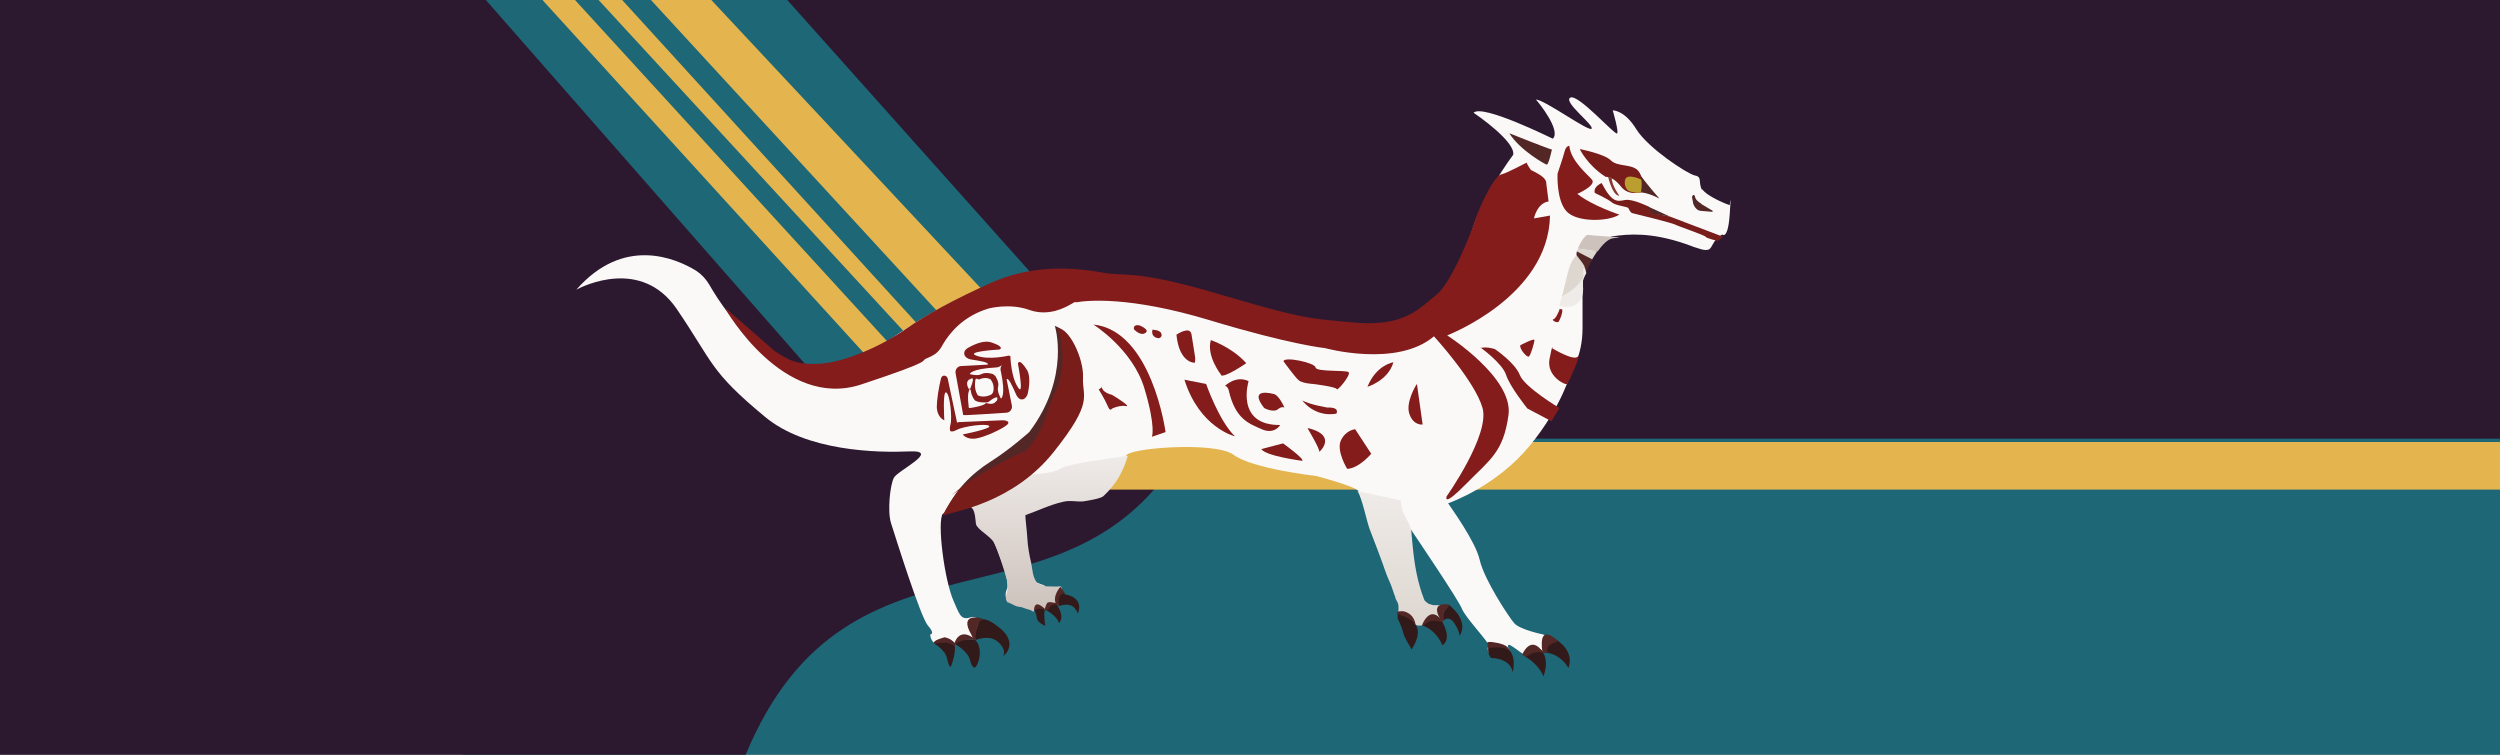 <?xml version="1.0" encoding="UTF-8"?>
<svg xmlns="http://www.w3.org/2000/svg" version="1.1" xmlns:xlink="http://www.w3.org/1999/xlink" viewBox="0 0 530 160">
  <rect x="0" y="0" width="530" height="160" fill="#808080" stroke="none"/>
  <!-- Generator: Adobe Illustrator 29.3.1, SVG Export Plug-In . SVG Version: 2.1.0 Build 151)  -->
  <defs>
    <style>
      .st0 {
        fill: #cdc2bc;
      }

      .st1 {
        fill: #8a3732;
      }

      .st2 {
        fill: url(#linear-gradient1);
      }

      .st3 {
        fill: #2d192f;
      }

      .st4 {
        fill: #522726;
      }

      .st5 {
        fill: #e4b54e;
      }

      .st6 {
        fill: #791d1b;
      }

      .st7 {
        fill: #ded7d0;
      }

      .st8 {
        fill: #1d6777;
      }

      .st9 {
        fill: #6c771c;
      }

      .st10 {
        fill: #bb9e30;
      }

      .st11 {
        fill: none;
        stroke: #6c771c;
        stroke-miterlimit: 10;
        stroke-width: .5px;
      }

      .st12 {
        fill: #efebe8;
      }

      .st13 {
        fill: #331a1a;
      }

      .st14 {
        fill: #faf9f8;
      }

      .st15 {
        fill: #831c1b;
      }

      .st16 {
        fill: url(#linear-gradient);
      }
    </style>
    <linearGradient id="linear-gradient" x1="297.5" y1="132.8" x2="297.5" y2="104.1" gradientUnits="userSpaceOnUse">
      <stop offset="0" stop-color="#ded7d0"/>
      <stop offset="1" stop-color="#efebe8"/>
    </linearGradient>
    <linearGradient id="linear-gradient1" x1="222.4" y1="129.7" x2="222.4" y2="96.7" gradientUnits="userSpaceOnUse">
      <stop offset="0" stop-color="#cdc2bc"/>
      <stop offset="1" stop-color="#efebe8"/>
    </linearGradient>
  </defs>
  <g id="Layer_1">
    <g id="Background">
      <rect class="st8" x="98.1" width="431.9" height="160"/>
      <path id="Purple" class="st3" d="M166.9,0l78.4,87.8h-65.3L103,0H0v160l158,.2c22.2-53.8,69.7-22.1,94.1-67.2h277.9V0H166.9Z"/>
      <polyline id="Gold_Line" class="st5" points="150.8 0 138 0 224.1 93.6 217.2 93.6 131.9 0 126.9 0 213.1 93.6 207.7 93.8 121.9 0 115 0 209.5 103.8 531 103.8 531 93.7 238.4 93.7"/>
    </g>
  </g>
  <g id="Layer_3">
    <g>
      <path class="st14" d="M303.9,128.4c.6,0,1.1-.1,1.1-.1,0,0-.4,0-1.1.1Z"/>
      <path class="st14" d="M360.9,40.4c-1-1.7.1-2.9-1.6-3.2-1.7-.4-9.9-5.8-12.4-9.8-2.5-4.1-5-4-5-4,0,0,1.4,4.8.9,4.9-.6.2-8.3-8.5-9.9-7.6s5.2,5.9,4.5,6.6c-.7.6-10-6.2-11.8-6.2s0,0,0,0c.6.6,5.4,6.6,3.6,8.3s0,0,0,0c-.3-.1-14.9-7.4-16.8-5.5s0,0,0,0c.6.4,8.9,6.1,8.4,8.9h0s-7.4,9.9-9.1,17.5c-1.6,7.6-8.6,15-8.7,15s0,0,0,0c0,0-1.6,9.2-39.9-.4-38.4-9.7-42.5-6.1-42.5-6.1,0,0-11.6-1.7-33.9,14.6-19.2,14-32.8-6.9-36.3-13-.7-1.2-1.6-2.2-2.8-3-4.4-2.7-15.4-7.4-25.4,4s0,0,0,0c1.5-.8,13.7-6.8,21.2,4,7.9,11.6,7,13.2,18.7,22.9,8.8,7.4,23.9,7.7,30.7,7.4s-2.6,4.1-3.3,5.6c-.8,1.5-1.4,7.1-.6,9.6.8,2.5,6.2,19.8,7.8,21.7,1.7,1.9.5,1.9.5,1.9,0,0,0,2.1,2.1,2.2,1.4,0,.7,1.1,1,1.7.3.6,1.5-1.7,1.5-2s0,0,0,0l4.5-1.2s3.1-1,4.8.3c1.7,1.3,1.7,1.3-1-2.4,0,0,.8-.8-2.8-.4s0,0,0,0c0-.3.4-2.4-1.6-1.8-2.1.7-2.4-1-3.5-3.4-2-4.4-3.6-17.1-2.3-18.6h0s3.6-2,5.8-1.6c.1,0,.2,0,.4,0,.3.3,1.2,1.4,1,3.7s0,0,0,0c.3.3,3.1,2.7,3.6,3.8.5,1.2,3.6,8.5,2.8,10-.7,1.5,0,2.4,0,2.4,0,0,0,0,0,0,0,0,1.5,1.2,2.6,1.2,1,0,5.8-4.1,5.3-4.3-.6-.2-2.2-.7-2.4-1.2-.3-.6-1.1-5.2-1.3-7.2-.1-2-.6-6.7-.6-6.8s0,0,0,0c.2,0,8.2-3.4,10.2-2.9,2.1.5,6.2-1,6.2-1,0,0,0,0,0,0,0,0,5.3-6.6,5.2-8.3s18.8-3.2,22.8-.3c4,3,17.5,4.5,17.5,4.5,0,0,7.7,2,8.9,3.1,1.1,1.2,2.1,6.8,3.2,9.8,1.1,2.9,5.1,13.2,5.3,13.4s1.4,1.1,1.2,1.5,0,0,0,0c1.4-.2,4.6-.5,6.2-.6-.7,0-1.6,0-2.1-.4-1-.7-3.5-14.9-2.7-15.6,0,0,0,0,0,0,1.5,2.2,10.2,15.1,10.9,16.9.7,1.9,6.1,7.5,5.7,7.9-.4.4-.2,2,.8,2.1.9.1.5,0,2-.2,1.6-.1,2,.6,1.4-1.3-.7-2.3,2.2,1,4.8,2.1,0,0,3.3.7,2.5-1.2-.4-.8.6-.7,1.8-.2s2.5-1.5,1.1-2.3,0,0-.1,0c0,0,.2-.3-1.2-.8-1.4-.5-1.6-.6-1.6-.6,0,0,0,0,0,0,0,0-4.9-1-6.1-2.4s-6.4-9.3-7.3-13.4c-.9-4-6.4-11.5-6.7-12s0,0,0,0c.6-.2,10.3-3.7,17.3-12.2s8.8-15.8,8.8-15.8c0,0,2.4-3.2,2.4-9.1v-10.6h0c0-.1,3.1-8.4,6.4-8.9s8.1-.9,15.4,1.6c0,0,3.6,1.4,4.3,1.3.7-.1.8.2,1.8-1.7.4-.6.9-1.1.9-1.1,0,0,.6-.3.8-.5,0,0,1.2,1.3,1.6-4.2s0-2,0-2c-.1,0-4.9-1.8-5.9-3.5Z"/>
      <path class="st14" d="M297.1,129.2c.3,0,.4,0,.5-.1-.5,0-.7.1-.5.1Z"/>
    </g>
    <path class="st4" d="M222.1,128.5"/>
    <path class="st16" d="M307.3,128.4c-.7-.3-2.1,0-3.2-.1-.9,0-1.4-.4-1.5-.5l-.3-.2s-.2-.3-.3-.3c-1.5-3.8-2.1-7.4-2.5-11.4-.4-4-.2-3.3-.7-4.7l-1.3-2.5s-.6-1.2-.5-2.6c-3-.6-6.3-1.4-9.2-2,0,0,0,0,0,0,1,1.7,1.8,5.8,2.5,7.9,1.2,3.1,2.4,6.2,3.5,9.4.4,1.2,1,2.2,1.4,3.5.2.6.4,1.2.6,1.7,0,.4.5,1,.6,1.4.2.9,0,2.1,0,2.1.1.3,1.1-.5,1.8,0s.9,2.8,3.1,2.5,1.3-1.4,2-1.5c1.1-.2,2.4.8,2.4.8,0,0,0-1.6.4-2.3s1.2-1.2,1.2-1.2Z"/>
    <path class="st2" d="M224.8,99.4c-1.6.8-4.2,1.1-6.5,1.2-2.9,2.6-6.8,5-12.4,6.8v.2c.9.5.9,3,1,3.5.3,1.2,3,2.5,3.8,3.9.8,1.5,2.4,6.4,2.8,8.1,0,.3.1,1.6.1,1.8,0,.6-.8,1.9,0,2.8.3,0,1.1.5,1.8.8l.9.2h.2c1.8.7,1.7.4,2.6,1,0,0,.8-1.3.9-1.4l1.7.9,2.4-1.1v-2.5c.1,0,1.1-.7,1.1-.7-.3-.3-.1-.7-.5-.6s-2.3,0-2.8,0c-.6,0-2-.7-2-.7-1-1.2-1-2.8-1.3-4.3-.4-1.7-.7-3.4-.8-5.1,0-.8-.5-4.7-.4-5,2.6-.9,5.2-2.2,7.9-2.8,1.5-.4,2.8,0,4.3-.1,1.3-.2,3.7-.6,4.3-1.1,2.9-2.7,4.3-5.5,5.2-8.6-4.8.8-11.9,1.5-14.2,2.7Z"/>
    <g>
      <path class="st13" d="M296.3,129.8v1.3s.9,1.8,1.2,3.1,1.8,3.3,1.7,3.5,2.3-3,1-5.1-.9-1.7-.9-1.7c0,0-2-1.5-3.1-1.1Z"/>
      <path class="st13" d="M301.5,132.6s2.7.6,4.3,4.2c0,0,2.1-1.1,0-4.9s-4.2.7-4.2.7Z"/>
      <path class="st13" d="M307.3,128.2s-1.6,1.6-1.5,2.5l.2.9s1.1-1.3,2.3.5,1.1,2.7,1.1,2.7c0,0,2.3-2.7-2-6.4"/>
      <path class="st13" d="M315.6,136.8s-.5,1.6.5,2.7c0,0,4-.1,4.6,3,0,0,1-3.8-1.3-5.1s-3.8-.6-3.8-.6Z"/>
      <path class="st13" d="M323.3,139.2c-.1-.1,2.8,1.4,3.9,4.2,0,0,1.5-3.3-.5-5.7,0,0-3.6.1-3.4,1.5Z"/>
      <path class="st13" d="M328.6,135.7l-1.1,2-.4.6s3.3-.2,5.4,3.3c0,0,1.6-3.3-2.6-6,0,0-1-.6-1.9-.7"/>
      <path class="st13" d="M198,136.4s2.4,1.3,2.8,3.3.8,1.6.8,1.6c0,0,1.4-3.4.6-5.2,0,0-2.8-1.5-4.2.3Z"/>
      <path class="st13" d="M207.8,131.4s-1.4,2.6-1.1,3.7.1.6.1.6c0,0,2.9-1.3,4.8.4s1.1,3,1.1,3c0,0,3-2.2-.1-5.4,0,0-3.5-3.3-4.8-2.2Z"/>
      <path class="st13" d="M202.9,136l-.5.5s3,1.6,3.3,3.7c0,0,.4,1.5,1,1.3s1.9-3.9.1-5.8c0,0-4.1-.5-3.9.4Z"/>
      <path class="st13" d="M225.1,125l-1.1,2.7.5.8s2.2-.9,3.3.4c0,0,.6.7.7,1.2,0,0,1.6-3.3-2.7-4.1l-.8-.9Z"/>
      <path class="st13" d="M220.1,128.9l-.8.5s.4.6.5,1.6,1.8,1.7,1.8,1.7c0,0-.4-2.3-.1-3.4l-1.1-.6"/>
      <path class="st13" d="M222.4,128.1l-.9,1.1s2.5,1.2,3,2.9c0,0,1-.9.2-2.7s-1.1-1.6-1.1-1.6h-1.7"/>
    </g>
    <path class="st15" d="M153.8,65.5s12.2,21.5,28.8,16,12-4.8,14-5.6,2.6-1.6,3.3-2.9c1.4-2.4,4.3-6,9.7-7.6,0,0,4.4-1.2,8.6.3s7.8-.6,9-1.3.6-.3.9-.3c2.2-.4,11.2-1.4,28.4,3.8s24.4,5.9,24.4,5.9c0,0,15.2,4.2,23.1-2.5s0,0,0,0c0,0,8.7,9.5,10.3,15.2s-7.6,18.7-7.6,18.7c0,0-1,2.6,4.1-2.6s7.9-6.7,9-14.6-13-16.9-13-16.9c0,0,21.5-8.2,21.8-25.4l-3.4.6s.6-3.2,3.1-3.6l-.5-3.9s.2-.9-1.8-2-1.4-.7-1.4-.7c0,0-1-1.4-.9-1.6s-3.9,2.1-5.5,2.5-4.8,7.5-5.4,9.5-5,13.5-8.4,16.1-6.4,6.7-17,5.8-11.8-1-29.5-6.2-19.4-3.5-24.1-4.4c-8.1-1.5-16.3-1.2-23.8,2.2s-13.2,6.4-18.2,9.9-12.8,6.9-17.9,7.2-6.8-.8-9.7-2.7l-10.3-9Z"/>
    <path class="st15" d="M313.9,73.7s4.6,3.3,5.4,5.8,4.5,7.1,4.5,7.1l5.1,2.7,1.7-2.8s-7.4-4.4-8.4-7-5.3-5.5-5.3-5.5c0,0-1.8-.6-3.1-.2Z"/>
    <path class="st15" d="M329,73.8s4.6,2.8,5.5,1.8-1.9,5.5-2.3,5.8-4.4-1.7-3.7-5.3.6-2.3.6-2.3Z"/>
    <path class="st15" d="M322.3,73.2s3-1.6,3-1.1-.8,3.3-1.2,3.5-2-1.6-1.8-2.4Z"/>
    <path class="st15" d="M330.6,65.5s0,0,0,.2c-.2.5-.8,1.9-1.3,2s.9,1,1.2.4.8-1.7.7-2.5"/>
    <path class="st4" d="M320.1,28.3s8.5,3.4,8.9,3.4c0,0-.7,3.3-1.1,3.2s-5.6-3-7.9-6.6Z"/>
    <path class="st9" d="M321.1,29.7"/>
    <path class="st15" d="M332.7,30.9s-.7,0-1,1.2-1.5,4.7-1.5,4.7c0,0-.3,5.6,1.9,8s8.9,2.2,11.2.7c0,0-5.8-1.9-8.9-4.4,0,0,4.1-1.8,3.1-3s-4.4-3.9-4.8-7.1Z"/>
    <path class="st6" d="M339.6,38.8s-1.9.7-1.5,2.1c0,0,2.8,1.3,3.6,2s3.3.9,3.5,1.2.4,1,.9,1.1,8.5,2.1,9,2.4,6.4,2.3,6.5,2.6,2.6.9,2.6.9l1.1-.9-11.3-4.3s-3.8-.7-3.8-.8-.7-1.3-.7-1.3c0,0-3.4-1.7-5-1.4s-2.7.7-4.9-3.5Z"/>
    <path class="st9" d="M368.9,47.9"/>
    <path class="st4" d="M347.7,40.8s1.4-.1,4.1,1.3c0,0-3.2-3.6-4.3-5.4v4.1Z"/>
    <path class="st6" d="M334.9,31.6s1.6,3.4,5.5,5.9c0,0,1.5-.2,3.2,2s4.3,1.2,4.3,1.2c0,0,.7-3.2-.7-4.6s-4.3-.7-5.7-2.1-6.6-2.4-6.6-2.4Z"/>
    <path class="st11" d="M343.3,41.5"/>
    <path class="st1" d="M340.9,37.4s.9,4.1,2.4,4.1c0,0-1.6-2.2-1.6-3.7l-.9-.4Z"/>
    <polygon class="st4" points="349.2 43.7 350.2 45.3 354 45.9 349.2 43.7"/>
    <path class="st10" d="M347.8,38s-3-1.4-3.3.2.8,2.3.8,2.3c0,0,1.9.7,2.6.2,0,0,.3-1.8,0-2.7Z"/>
    <path class="st4" d="M223.6,69s3.5,10.8-5.4,22.6c0,0-4,3.6-8.1,6.2s-7.6,6-10.1,11.4c0,0,3.9-.9,12.4-4.7s12.9-11.9,12.9-11.9c0,0,5.3-10.3,3.4-16.6s-5.1-6.9-5.1-6.9Z"/>
    <path class="st4" d="M228.1,96.9"/>
    <path class="st15" d="M232.9,82.5s1.3,2.1,1.9,3.5.7.7,1.2.5c.8-.3,1.9-.6,2.7-.4,1.2.2-2.1-1.9-2.8-2.3s-.2,0-.2-.1c-.4-.1-2-.6-2.1-1.6l-.7.5Z"/>
    <path class="st15" d="M231.8,68.8s8.3,5.2,10.8,13.5,1.6,10.3,1.6,10.3l2.9-1s-2.9-21.5-15.3-22.8Z"/>
    <path class="st15" d="M240.4,69.8s1.3,1.5,2.4.8-1.2-1.6-1.2-1.6c0,0-1.4-.4-1.2.8Z"/>
    <path class="st15" d="M244.3,69.9s1.6,0,1.9.8-.5,1-.5,1c0,0-1.7,0-1.4-1.7Z"/>
    <path class="st15" d="M249.5,70.9s2.8-1.9,3.1,0,.6,3.8.7,4.4c.2.9,0,1.6,0,1.6,0,0-3.3.2-3.9-6Z"/>
    <path class="st15" d="M251.1,80.5l4.6.9s2.7,7.8,6.1,11.1c0,0-7.5-1.8-10.7-12Z"/>
    <path class="st15" d="M258.9,79.5s-3.2-4-2.2-7.4c0,0,4.5,1.5,7.5,4.9,0,0-4.8,3.3-5.4,2.5Z"/>
    <path class="st15" d="M259.7,81.8s2.3-2.3,5-1c0,0-2.9,9.4,6.7,9.3,0,0-1.2,2.1-3.9.9s-5.6-2.1-7-8.2c0,0-.2-1-.9-1Z"/>
    <path class="st15" d="M269.9,83.5s-5.4-1.5-1.9,3c0,0,2,1.1,3,.2,0,0,.7-.6,1.3-.3,0,0-1.2-2.8-2.4-2.9Z"/>
    <path class="st15" d="M276.1,97.7s-7.8-1-8.7-2.5l4.6-1.2s4.5,3.2,4.1,3.7Z"/>
    <path class="st15" d="M277.2,90.8s2.6,4.3,2.5,5c0,0,3.9-3.4-2.2-5"/>
    <path class="st15" d="M276.1,84.9s2.5,3.6,7.2,2.8c0,0,.9-1.4-1.9-1.3,0,0-3.7-.6-5.3-1.5Z"/>
    <path class="st15" d="M272.1,76.6s2.4,3.3,3.2,4,3.1.8,3.1.8c0,0,4.9.6,5,1.1s3.1-3.1,2.5-3.6-6.9,0-7-1-6.7-2.4-6.8-1.3Z"/>
    <path class="st15" d="M295.4,76.8s-3.6.5-5.5,5.2c0,0,4.4-1.3,5.5-5.2Z"/>
    <path class="st15" d="M287.3,91l3.4,5.2s-2.6,3.1-5.1,3.2c0,0-2.4-3.9-1.3-6.1s3-2.3,3-2.3Z"/>
    <path class="st15" d="M300.4,81.5l1.2,8.5s-1.9.3-2.8-2.2,1.5-6.3,1.5-6.3Z"/>
    <path class="st4" d="M198.1,136.4h.6c0,0,2.4-.6,3.7.6,0,0,.3-1.3-2.1-1.9,0,0-2.6.6-2.3,1.3Z"/>
    <path class="st4" d="M208.2,131.1s-5.2-1.5-2.2,3.6c0,0,.4,1.2.8,1,0,0-.1-3.2,1.4-4.5Z"/>
    <path class="st4" d="M202.2,136.8s.9-4.3,4.6-1.2c0,0-3.2-.3-4.5,1.2"/>
    <path class="st4" d="M219.2,129.6s.5-1.1,2.6-.2c0,0-2.6-3-2.6.2Z"/>
    <path class="st4" d="M224.8,124.4s-1.8,2-.9,3.7l.7.4s-.8-2.7,1.2-2.7"/>
    <path class="st4" d="M222.3,129.2s.3-1.3,1.9-1c0,0-1.9-1.2-2.4,0-.8,1.8.5,1,.5,1Z"/>
    <path class="st4" d="M296.3,130.1l1.1.5s1.4.2,2.7,1.9c0,0-.1-2.3-2.5-2.9,0,0-1.7-.2-1.4.5Z"/>
    <path class="st4" d="M307.3,128.2s-4.7-1.1-1.6,3.7c0,0,.4-.3.4-.8,0-1.9-.5-.7,1.2-2.8Z"/>
    <path class="st4" d="M301.5,132.6c-.3.3,1.8-5,4.2-.7,0,0-2.4-1-3.9.7"/>
    <path class="st4" d="M315.3,136.4l.2,1s3.1-.6,4.4.5c0,0,.3-.9-2-1.5,0,0-2.9-.7-2.6,0Z"/>
    <path class="st4" d="M330.3,135.9s-4.3-4.4-3.3,2.4c0,0,.4.2.9,0s-.9-1.4,2.4-2.3Z"/>
    <path class="st4" d="M322.7,138.8s1.8-4.5,4.5-.4c0,0-1.8-.7-3.6.9"/>
    <path class="st6" d="M223.8,82.7c-1.7,4.1-2.6,8.9-5.8,12.3s-.5.4-.8.6c-1.9.9-9.5,4.6-13.5,7.8s-.4.4-.5.6c-.6.8-3.8,5.4-3.1,5.2,2.4-.8,14.7-2.6,23.3-13.4s6-11.6,6.2-15.7-3-10.7-5.4-10.5c0,0,2.6,6.3-.3,13.2Z"/>
    <path class="st4" d="M256.4,199.1"/>
    <g>
      <path class="st15" d="M213.9,75.4h-.1s-4.2,1-6.8,0c-2.5-.9,4.9-1.3,4.9-1.3,0,0,1.3-.5-1.7-1.5-1.4-.5-3.3.2-4.9,1.1s-.8,2.3.5,2.5c1.9.3,3.9.6,3.6,1.1l-5.6.3c-.8,0-1.4.8-1.2,1.6l1.6,8.8h.2c0,.1,8.9-.5,8.9-.5.8,0,1.4-.8,1.2-1.6l-1.1-5.5c.4-.4,1.2,1.4,2,3.2s2.2,1.1,2.5-.2.6-3.8-.2-5c-1.7-2.7-1.9-1.3-1.9-1.3,0,0,1.4,7.3,0,5-1.5-2.2-1.6-6.6-1.6-6.6h0M211.2,85c-.4.7-1.2.7-1.9.5s-.2,0-.4.1c-.9.6-3.3.9-3.3.9h-.2c0-.1-.4-2.6,0-3.6s0-.4,0-.4c-.4-.7-.6-1.5,0-2s0,0,.1,0c1.3-1,.6.8.3,1.6s-.1.4,0,.6c0,.5.3,1.5.9,2.2h0c.9.5,1.9.4,2.4.4s.4-.1.6-.2c.6-.5,2.3-1.6,1.6-.1,0,0,0,0,0,.1ZM207.4,80.5c.5-.2,1.2-.5,2-.3s.3.1.4.2h.2c.1.2.2.3.3.5.4.7.4,1.5.3,2s-.4.8-.8.9c-1.5.6-2.5,0-2.5,0h0s-.7-.9-.6-2.5.3-.8.7-1ZM212.4,77.4s0,0,0-.1c0,0,0,0,0,.1-.5.7-.2,1.4-.2,1.4,1.1,5.3,0,5.7,0,5.7,0,0-.9-1.5-.6-2.5.3-1-.6-2.3-.6-2.3l-.5-.4s-1.5-.5-2.4,0c-.9.5-2.5,0-2.5,0,0,0,.1-1.1,5.6-1.4,0,0,.7,0,1.3-.6Z"/>
      <path class="st15" d="M203.1,89.6h-.2c0-.1-2-9.4-2-9.4-.2-.7-1.2-.8-1.4,0-.5,2-.9,4.6-.9,6.1.1,2.3,1.6,2.8,1.6,2.8,0,0-.4-6.3.4-5.9s1.3,5.4.9,6.8c-.3,1.2,0,1.4,0,1.4,0,0,.3.3,1.4-.3,1.3-.7,6.2-1.4,6.8-.8.6.6-5.6,1.8-5.6,1.8,0,0,.9,1.3,3.1.8,1.5-.3,3.9-1.3,5.7-2.4s.4-1.4-.4-1.4l-9.5.4Z"/>
    </g>
    <path class="st4" d="M360.7,43.2c-.8-.5-1.3-.9-1.4-1.7-.4-.5-.6.3-.6.3l.2,1c0,.5.6,1.8,1.6,1.9l2.4.2c0,0,.3,0,.2-.2-1-.6-2-1.2-2.5-1.5Z"/>
  </g>
  <g id="Neck">
    <path class="st0" d="M343.4,50.3s0,0,0,0h-.1c-.7,0-6.8-.5-6.8-.5-1.1.6-2,2.9-2,2.9l4.2.6c1-1.4,2.1-2.6,3.3-2.8.4,0,.9-.1,1.4-.2Z"/>
    <g>
      <path class="st7" d="M334.3,53.5s0,0,0,0c0,0,0,0,0,0,0,0,0,0,0,0Z"/>
      <path class="st7" d="M334.3,53.6c0,0,0,0,0-.1,0,0,0,.1,0,.1Z"/>
      <path class="st7" d="M338.7,53.3l-4.2-.6s-.2.6-.3.8c0,0,2.1.7,3.2,1.7.4-.7.8-1.3,1.2-1.9Z"/>
    </g>
    <path class="st4" d="M334.3,53.3s-.2.7,0,1c.1.3,1.4,2.3,1.9,3.5.3-.8.8-1.8,1.4-2.8l-3.3-1.7Z"/>
    <path class="st12" d="M336,56.7h-.6s-1.2-.1-1.3,0c0,.1-2.5,5.4-2.5,5.4l-.4.6s-.5,1.6-.6,2,5.4,1.5,5-4c0,0,0,0,0,0v-1.2s.2-.7.7-1.6c-.1-.5-.3-1.1-.3-1.1Z"/>
    <path class="st7" d="M334.3,54.1s-1.2.6-2,4-1.1,4.6-1.2,4.7,3.2-1.6,4-3.3c0,0,.7-.5.6-1s-.2-1.7.2-1.8-1.7-2.6-1.7-2.6Z"/>
  </g>
</svg>
